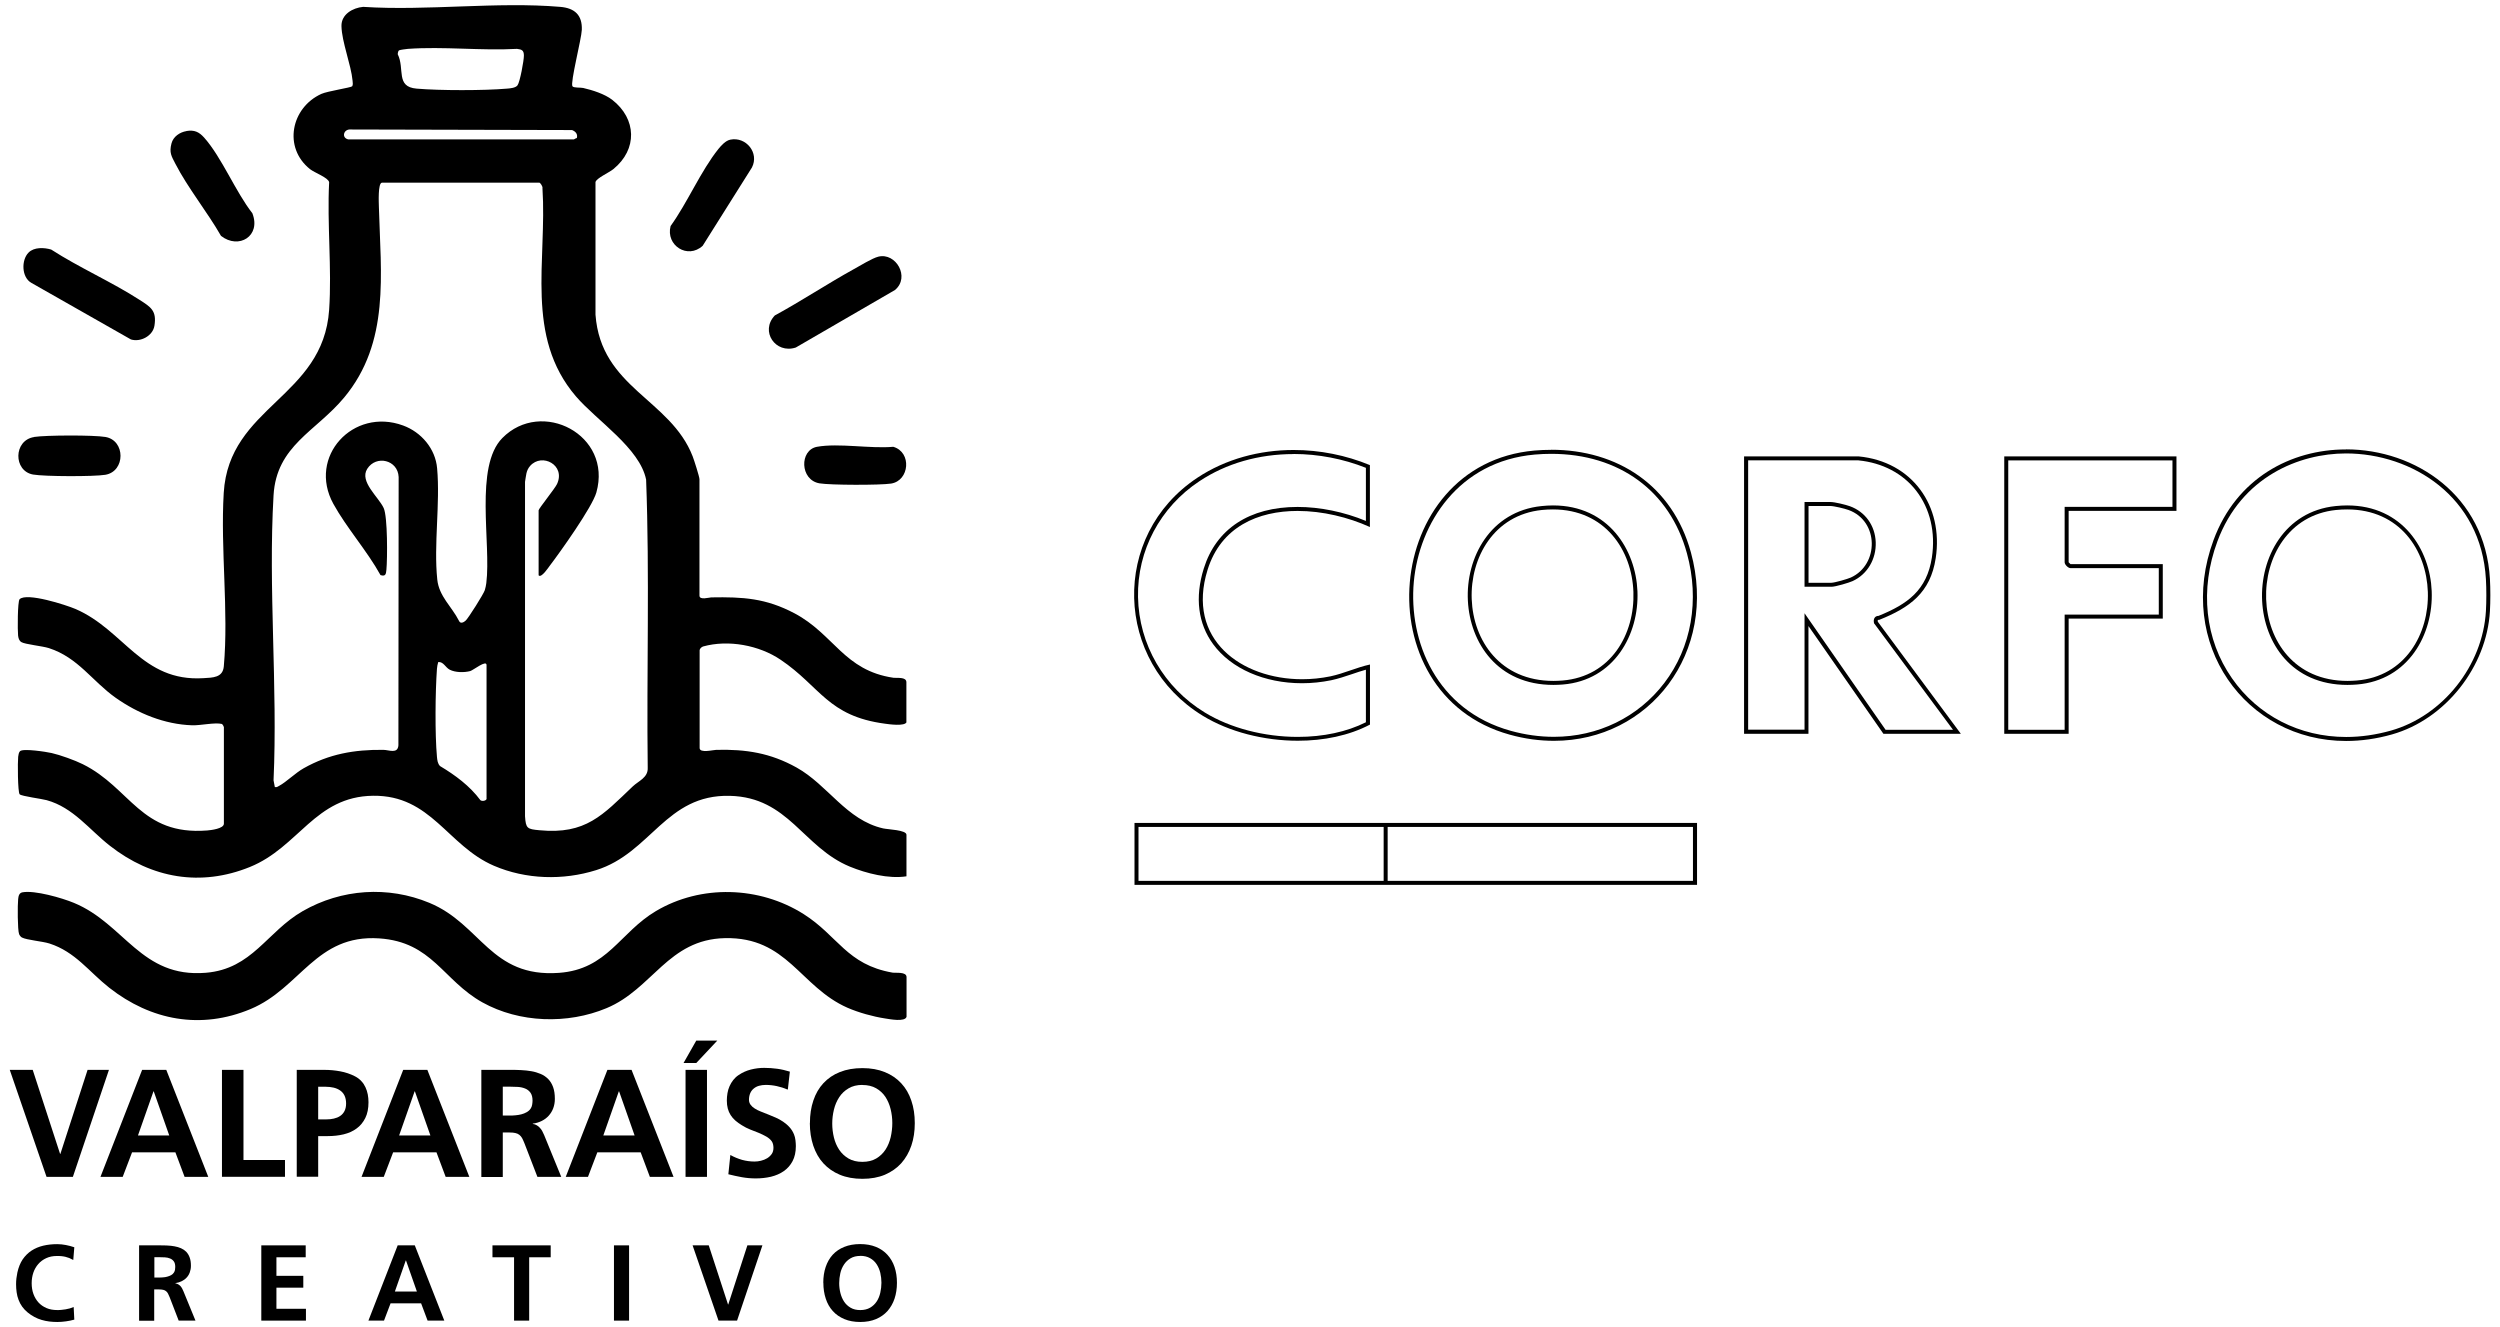 <?xml version="1.0" encoding="UTF-8"?> <svg xmlns="http://www.w3.org/2000/svg" id="Layer_1" data-name="Layer 1" viewBox="0 0 312.56 165.92"><defs><style> .cls-1 { fill: none; stroke: #000; stroke-miterlimit: 10; stroke-width: .5px; } </style></defs><path d="M193.94,56.74c8.49,0,14.84,4.65,16.97,12.45,1.6,5.84.57,11.75-2.84,16.21-3.26,4.27-8.28,6.72-13.79,6.72-1.78,0-3.59-.25-5.4-.75-9.31-2.58-12.79-11.21-12.12-18.62.67-7.32,5.6-15.08,15.13-15.92.69-.06,1.38-.09,2.05-.09M194.21,85.63c.39,0,.79-.02,1.19-.05,6.41-.53,9.54-6.26,9.32-11.66-.21-5.17-3.61-10.73-10.56-10.73-.47,0-.95.03-1.43.08-6.41.66-9.49,6.45-9.21,11.84.27,5.24,3.68,10.52,10.7,10.52M193.94,56.24c-.69,0-1.39.03-2.09.09-19.06,1.68-21.48,30.44-3.1,35.52,1.9.53,3.75.77,5.54.77,11.92,0,20.55-11.04,17.11-23.57-2.3-8.38-9.2-12.82-17.46-12.82h0ZM194.21,85.13c-13.31,0-13.44-20.13-1.44-21.37.48-.05.93-.07,1.38-.07,13.08,0,13.36,20.39,1.21,21.39-.39.03-.77.05-1.15.05h0Z"></path><path d="M293.3,56.19v.5c8.26,0,16.92,5.4,17.5,15.73.07,1.21.07,2.76,0,3.97-.39,6.82-5.38,13.11-11.87,14.95-1.88.53-3.76.8-5.6.8-5.83,0-11.03-2.67-14.28-7.34-3.39-4.86-4.05-11.11-1.82-17.12,3-8.1,10.27-10.99,16.07-10.99v-.5M293.5,85.63c.39,0,.78-.02,1.18-.05,6.43-.53,9.57-6.28,9.34-11.69-.21-5.15-3.61-10.7-10.57-10.7-.47,0-.96.03-1.45.08-6.39.66-9.45,6.47-9.18,11.86.27,5.23,3.67,10.5,10.67,10.5M293.29,56.19c-6.84,0-13.68,3.58-16.54,11.32-4.8,12.97,4.02,25.13,16.57,25.13,1.84,0,3.77-.26,5.74-.82,6.69-1.9,11.84-8.47,12.24-15.41.07-1.22.07-2.8,0-4.03-.59-10.41-9.3-16.2-18-16.2h0ZM293.5,85.13c-13.3,0-13.36-20.14-1.44-21.37.48-.05.95-.07,1.4-.07,13.14,0,13.34,20.39,1.19,21.39-.39.03-.77.05-1.14.05h0Z"></path><path d="M232.36,57.56c2.97.29,5.53,1.63,7.2,3.78,1.75,2.25,2.45,5.22,1.97,8.37-.63,4.07-3.01,5.81-6.67,7.29h0c-.23,0-.37.1-.45.19-.18.21-.15.48-.13.61l.02.13.08.1,9.79,13.21h-8.43l-9.22-13.26-.91-1.31v14.56h-7.05v-33.68h13.8M225.61,73.36h3.37c.5,0,2.21-.51,2.64-.71,1.84-.84,2.97-2.75,2.89-4.87-.08-2.08-1.32-3.8-3.23-4.49-.5-.18-1.88-.53-2.46-.53h-3.21v10.6M232.38,57.06h-14.33v34.68h8.05v-13.47l9.37,13.47h9.68l-10.38-14.01c-.03-.22,0-.23.08-.23.01,0,.02,0,.03,0,.03,0,.07,0,.11-.02,3.77-1.51,6.36-3.37,7.02-7.69,1-6.54-2.94-12.09-9.64-12.73h0ZM226.11,72.86v-9.6h2.71c.47,0,1.79.32,2.29.5,3.83,1.39,3.82,6.83.3,8.44-.41.19-2.05.66-2.44.66h-2.87Z"></path><path d="M161.74,56.76h0c3.07,0,6.18.6,9.03,1.73v6.64c-2.73-1.13-5.74-1.75-8.54-1.75-6.01,0-10.18,2.73-11.73,7.7-1.13,3.61-.72,6.89,1.18,9.47,2.24,3.05,6.4,4.87,11.11,4.87,1.22,0,2.44-.13,3.63-.37.9-.19,1.77-.49,2.62-.77.59-.2,1.16-.4,1.73-.55v6.57c-2.39,1.2-5.33,1.83-8.52,1.83-4.21,0-8.45-1.11-11.62-3.05-5.12-3.12-8.24-8.52-8.35-14.43-.11-5.82,2.76-11.24,7.68-14.49,3.34-2.22,7.41-3.39,11.77-3.39M161.74,56.26c-4.25,0-8.48,1.11-12.04,3.47-10.9,7.22-10.4,23,.68,29.76,3.29,2.01,7.63,3.12,11.88,3.12,3.23,0,6.4-.64,9.02-2.02v-7.51c-1.66.36-3.25,1.12-4.95,1.48-1.17.24-2.36.36-3.53.36-7.58,0-14.54-4.97-11.82-13.69,1.67-5.37,6.31-7.35,11.25-7.35,3.12,0,6.35.79,9.04,2.01v-7.74c-3-1.24-6.27-1.89-9.53-1.89h0Z"></path><path d="M271.61,57.56v5.81h-13.48v6.93c0,.29.44.73.73.73h11.04v5.81h-11.77v14.4h-7.05v-33.68h20.53M272.11,57.06h-21.53v34.68h8.05v-14.4h11.77v-6.81h-11.54s-.23-.22-.23-.23v-6.43h13.48v-6.81h0Z"></path><g><path d="M113.34,90.27c-.17.57-2.21.28-2.69.21-7.18-.95-8.07-4.64-13.06-8-2.68-1.81-6.52-2.53-9.67-1.66-.2.05-.45.3-.45.47v12.23c0,.68,1.72.23,2.08.23,3.72-.09,6.77.39,10.04,2.21,3.93,2.19,6.21,6.56,10.82,7.61.61.14,2.92.19,2.92.8v5.19c-2.21.35-5.01-.36-7.08-1.21-5.88-2.43-7.64-8.67-15-8.85-8.02-.2-9.85,7.14-16.72,9.29-4.14,1.3-8.78,1.17-12.78-.55-5.81-2.5-7.84-8.84-15.11-8.75s-9.28,6.43-15.41,8.91-12.27,1.43-17.48-2.65c-2.59-2.02-4.58-4.79-7.92-5.71-.61-.17-3.12-.49-3.37-.73s-.26-4.08-.19-4.69c.03-.22.07-.54.23-.7.38-.38,3.3.08,3.96.23,1.06.24,2.9.9,3.88,1.39,5.99,2.96,7.24,8.94,15.56,8.29.46-.04,2.09-.22,2.09-.85v-12.08c0-.05-.17-.37-.26-.39-.88-.21-2.63.2-3.7.17-3.45-.11-6.79-1.48-9.57-3.44-2.94-2.08-4.69-5.03-8.35-6.21-.81-.26-2.99-.47-3.44-.75-.3-.19-.37-.51-.41-.83-.07-.61-.07-4.27.19-4.53.88-.88,5.82.72,6.99,1.22,6.1,2.64,8.3,9.12,15.98,8.65,1.2-.07,2.43-.06,2.56-1.47.62-6.88-.43-14.69-.01-21.69.65-10.87,12.43-11.9,13.18-22.9.35-5.17-.27-10.74,0-15.95-.11-.57-1.82-1.18-2.39-1.63-3.39-2.7-2.37-7.69,1.42-9.41.75-.34,3.73-.79,3.85-.95.12-.17.07-.48.05-.69-.18-1.99-1.35-4.85-1.39-6.84-.03-1.47,1.42-2.28,2.71-2.4,7.96.52,16.77-.67,24.64,0,1.8.15,2.77,1.02,2.7,2.87-.04,1.13-1.47,6.64-1.17,7.06.16.22.98.13,1.34.21,1.17.27,2.68.75,3.63,1.48,3.06,2.38,3.18,6.19.15,8.66-.55.45-2.15,1.15-2.24,1.63v16.57c.67,9.16,9.38,10.56,12.15,17.72.17.43.85,2.56.85,2.86v14.55c0,.59,1.19.23,1.47.22,3.98-.07,6.83.1,10.41,1.99,4.95,2.62,6.18,7.15,12.38,8.06.43.06,1.61-.15,1.61.56v4.95ZM49.87,6.31c-.09.07-.15.36-.14.48.9,1.82-.29,4.07,2.35,4.29,2.92.25,8.4.25,11.32,0,.4-.03,1.06-.09,1.3-.41.31-.41.8-3.11.8-3.71,0-.66-.25-.78-.86-.85-4.45.25-9.23-.32-13.64,0-.21.02-1.01.12-1.12.19ZM43.56,17.43h28.19c.05,0,.24-.17.37-.17.13-.5-.15-.82-.6-1l-27.66-.07c-.91-.09-1.21,1.05-.31,1.24ZM67.34,71.93v-8.13c0-.2,2.04-2.72,2.3-3.28,1.11-2.38-1.89-3.94-3.36-2.27-.53.6-.5,1.25-.64,1.99v41.81c.1,1.53.27,1.61,1.8,1.75,5.81.56,7.91-1.9,11.67-5.48.73-.69,1.92-1.1,1.87-2.31-.15-12.01.25-24.06-.2-36.04-.78-3.94-6.18-7.38-8.78-10.42-6.41-7.49-3.59-16.97-4.18-26.02.06-.2-.27-.69-.39-.69h-19.67c-.53,0-.4,2.57-.39,3.02.23,8.45,1.41,16.92-4.34,23.84-3.53,4.25-8.47,6-8.83,12.23-.68,11.63.53,23.92,0,35.63l.16.84c.25.06.36-.05.54-.15.9-.48,2.02-1.61,3.07-2.2,3.18-1.79,6.33-2.34,9.95-2.3.7,0,1.81.55,1.89-.57l.03-33.54c-.09-2.14-2.81-2.79-3.93-1.02-1,1.59,1.42,3.51,2.06,4.9.5,1.09.47,6.31.34,7.72-.05.56-.12.86-.74.66-1.68-3.04-4.23-5.89-5.89-8.9-3.25-5.9,2.48-12.1,8.72-9.8,2.27.83,4.04,2.9,4.25,5.35.4,4.43-.44,9.52.02,13.91.22,2.11,1.81,3.37,2.72,5.17.17.4.6.18.83-.04.33-.29,2.25-3.34,2.39-3.8.08-.26.16-.63.19-.89.62-4.96-1.51-14.57,2-18.13,4.9-4.98,13.79-.41,11.76,6.8-.52,1.84-4.5,7.42-5.84,9.18-.17.22-1.03,1.54-1.37,1.19ZM60.83,99.87v-16.72c0-.7-1.67.65-2.04.75-.77.2-1.85.19-2.56-.17-.56-.29-.77-1.01-1.44-.96-.08.28-.14.55-.16.84-.21,2.88-.26,8.16,0,11.01.04.41.08.85.39,1.16,1.89,1.13,3.71,2.47,5.04,4.26.21.17.7.09.78-.16Z"></path><path d="M113.34,127.12c-.19.68-2.1.3-2.69.21-1.51-.23-3.3-.73-4.7-1.34-5.94-2.62-7.5-8.87-15.32-8.7-7.1.15-9.04,6.35-14.79,8.75-4.87,2.04-10.9,1.86-15.53-.72-4.94-2.76-6.26-7.56-12.91-8-7.9-.53-9.83,6.22-16.06,8.83s-12.47,1.43-17.68-2.66c-2.53-1.99-4.24-4.49-7.48-5.53-.88-.28-2.83-.43-3.44-.75-.15-.08-.29-.27-.35-.42-.2-.48-.2-3.71-.12-4.38.04-.39.12-.77.54-.85,1.54-.28,4.93.7,6.43,1.32,6.35,2.62,8.39,9.41,16.5,8.74,5.81-.48,7.62-5.13,12.11-7.71,4.85-2.78,10.66-3.18,15.84-1.03,6.47,2.68,7.64,9.37,16.2,8.75,6.07-.44,7.59-5.04,12.11-7.72,5.64-3.35,12.95-3.12,18.47.37,4.31,2.73,5.38,6.31,11.11,7.32.41.07,1.76-.14,1.76.56v4.95Z"></path><path d="M111.89,36.26l-12.4,7.19c-2.53.83-4.5-2.03-2.62-4.01,3.34-1.82,6.54-3.94,9.86-5.78.77-.42,2.32-1.38,3.08-1.57,2.2-.55,4.01,2.57,2.08,4.17Z"></path><path d="M3.58,31.57c.69-.69,1.94-.63,2.82-.37,3.5,2.26,7.58,4.05,11.05,6.29,1.4.9,2.16,1.35,1.86,3.23-.2,1.27-1.73,2.09-2.94,1.72l-12.44-7.07c-1.25-.69-1.28-2.87-.36-3.79Z"></path><path d="M91.31,17.46c1.96-.4,3.64,1.65,2.7,3.48l-6.16,9.79c-1.87,1.72-4.64-.04-4.01-2.47,2.09-2.89,3.8-6.93,5.99-9.65.37-.45.89-1.03,1.48-1.15Z"></path><path d="M23.31,16.38c.98-.16,1.56.1,2.21.82,2.19,2.45,3.93,6.78,6.03,9.46,1.12,2.85-1.7,4.57-3.92,2.83-1.71-2.99-4.14-5.98-5.7-9.01-.5-.97-.79-1.39-.49-2.55.22-.85,1.03-1.4,1.87-1.54Z"></path><path d="M4.26,54.63c1.49-.23,7.45-.25,8.91,0,2.53.42,2.53,4.3,0,4.73-1.44.24-7.59.22-9.03-.03-2.49-.44-2.47-4.29.13-4.69Z"></path><path d="M102.15,55.86c2.71-.49,6.69.26,9.53,0,2.35.68,2.03,4.24-.28,4.6-1.39.21-7.57.2-8.94-.03-2.47-.42-2.52-4.17-.31-4.57Z"></path></g><g><g><path d="M1.21,133.76h2.88l3.42,10.5h.04l3.4-10.5h2.67l-4.51,13.38h-3.29l-4.6-13.38Z"></path><path d="M17.76,133.76h3.03l5.25,13.38h-2.96l-1.15-3.07h-5.42l-1.17,3.07h-2.78l5.21-13.38ZM19.23,136.44h-.04l-1.94,5.52h3.91l-1.94-5.52Z"></path><path d="M27.76,133.76h2.68v11.27h5.19v2.1h-7.88v-13.38Z"></path><path d="M37.11,133.76h3.47c.64,0,1.29.06,1.95.18.66.12,1.28.33,1.86.63.31.16.57.36.78.59.22.23.39.49.52.77.13.28.23.58.29.9.06.32.09.64.09.97,0,.78-.13,1.44-.4,1.98-.27.54-.63.98-1.09,1.31-.46.34-1,.58-1.62.73-.62.15-1.28.22-1.98.22h-1.2v5.08h-2.68v-13.38ZM39.79,139.95h1c.34,0,.65-.03.95-.1.3-.07.56-.17.79-.33.23-.15.41-.36.54-.61.13-.26.2-.57.2-.95s-.07-.72-.2-.99c-.13-.27-.32-.48-.55-.64-.23-.16-.51-.28-.81-.35-.31-.07-.64-.11-.99-.11h-.94v4.08Z"></path><path d="M50.4,133.76h3.03l5.25,13.38h-2.96l-1.15-3.07h-5.42l-1.17,3.07h-2.78l5.21-13.38ZM51.88,136.44h-.04l-1.94,5.52h3.91l-1.94-5.52Z"></path><path d="M60.17,133.76h3.67c.44,0,.89,0,1.33.03.45.02.87.07,1.28.14.41.07.79.19,1.15.34.36.15.66.36.93.63s.47.6.62,1.01c.15.41.22.9.22,1.48,0,.42-.07.81-.2,1.16-.13.35-.32.66-.56.93-.24.27-.53.49-.87.66-.34.17-.72.29-1.13.34v.04c.19.02.35.08.5.17.15.09.28.19.39.32.12.12.22.27.3.42.08.16.16.32.23.48l2.14,5.23h-2.98l-1.61-4.17c-.1-.26-.2-.47-.29-.65-.1-.18-.21-.32-.35-.43-.14-.11-.3-.19-.5-.23-.19-.05-.43-.07-.72-.07h-.86v5.56h-2.68v-13.38ZM62.86,139.47h.88c.21,0,.44,0,.69-.03.25-.02.5-.06.74-.12.24-.06.47-.15.68-.27.21-.12.38-.27.5-.46.09-.13.15-.29.18-.47.03-.18.05-.35.05-.51,0-.43-.09-.76-.26-1-.17-.23-.39-.41-.67-.52-.27-.11-.58-.18-.92-.2-.34-.02-.67-.03-.99-.03h-.88v3.6Z"></path><path d="M75.93,133.76h3.03l5.25,13.38h-2.96l-1.15-3.07h-5.42l-1.17,3.07h-2.78l5.21-13.38ZM77.41,136.44h-.04l-1.94,5.52h3.91l-1.94-5.52Z"></path><path d="M87.05,130.1h2.63l-2.63,2.8h-1.59l1.59-2.8ZM85.71,133.76h2.68v13.38h-2.68v-13.38Z"></path><path d="M98.45,136.22c-.43-.19-.87-.33-1.33-.43-.46-.1-.92-.15-1.39-.15-.3,0-.58.04-.83.11-.26.07-.48.19-.66.34-.19.15-.34.35-.44.58s-.16.51-.16.83c0,.24.07.44.2.62.13.18.31.34.52.47.22.14.47.27.76.38.29.12.59.24.91.36s.64.26.96.4c.32.14.63.31.92.51.29.2.56.42.79.68.24.26.43.56.57.91.09.22.15.46.18.72.03.27.05.51.05.74,0,.74-.14,1.37-.41,1.88-.27.51-.64.93-1.1,1.25-.46.32-.99.55-1.6.7-.6.14-1.24.21-1.9.21-.59,0-1.16-.05-1.73-.15-.57-.1-1.13-.23-1.7-.37l.25-2.41c.46.26.95.46,1.46.61.51.14,1.04.21,1.57.21.26,0,.52-.03.8-.1.28-.07.54-.17.77-.31.23-.14.42-.32.57-.53s.22-.48.22-.78c0-.14-.02-.29-.05-.43-.03-.14-.09-.27-.17-.39-.07-.11-.18-.21-.3-.32-.13-.11-.25-.19-.37-.26-.32-.18-.65-.34-.99-.48s-.68-.27-1.02-.4c-.18-.07-.36-.15-.53-.24-.17-.09-.35-.19-.51-.29-.31-.19-.59-.38-.82-.59-.24-.21-.43-.43-.59-.68s-.28-.52-.36-.82c-.08-.3-.12-.64-.12-1.01,0-.31.03-.61.08-.92s.14-.6.26-.87c.12-.27.27-.53.46-.77s.41-.45.67-.62c.47-.32.98-.55,1.53-.69.55-.14,1.11-.21,1.67-.21s1.09.04,1.62.11,1.06.2,1.59.36l-.25,2.21Z"></path><path d="M101.26,140.41c0-1.03.14-1.97.43-2.82.28-.84.7-1.57,1.26-2.17s1.24-1.07,2.06-1.39c.82-.33,1.76-.49,2.82-.49s1.99.17,2.8.5c.81.33,1.5.8,2.05,1.4.56.6.98,1.33,1.26,2.17.29.84.43,1.78.43,2.81s-.14,1.96-.43,2.81c-.29.85-.71,1.58-1.26,2.2-.55.61-1.24,1.09-2.05,1.44-.82.34-1.75.51-2.81.51s-2-.17-2.82-.51c-.82-.34-1.5-.82-2.06-1.43-.56-.61-.97-1.35-1.26-2.2-.28-.85-.43-1.79-.43-2.82ZM107.82,135.64c-.67,0-1.25.14-1.73.43-.48.28-.87.65-1.17,1.11-.3.46-.52.97-.66,1.55-.14.58-.21,1.16-.21,1.74s.07,1.18.21,1.75c.14.57.36,1.08.66,1.53.3.45.69.81,1.16,1.09.48.28,1.05.42,1.73.42s1.27-.14,1.74-.42.86-.65,1.16-1.11c.3-.46.51-.98.65-1.56.13-.58.2-1.17.2-1.76s-.07-1.17-.21-1.74-.36-1.08-.65-1.53c-.3-.45-.69-.81-1.16-1.08s-1.05-.41-1.73-.41Z"></path></g><g><path d="M9.31,164.98c-.35.1-.7.17-1.06.22-.36.05-.72.08-1.08.08s-.68-.02-1.01-.06-.65-.11-.96-.2c-.31-.09-.61-.21-.9-.37-.29-.15-.57-.34-.84-.56-.27-.22-.5-.47-.69-.73-.19-.27-.34-.55-.45-.85-.11-.3-.2-.61-.24-.94-.05-.33-.07-.66-.07-1,0-.25.01-.49.04-.74.03-.25.07-.49.12-.73.14-.64.36-1.19.66-1.64.31-.45.68-.82,1.11-1.1s.92-.49,1.47-.62c.55-.13,1.13-.19,1.75-.19.36,0,.72.04,1.08.11.36.07.7.16,1.05.28l-.13,1.59c-.18-.1-.35-.18-.51-.25-.16-.06-.32-.11-.48-.15-.16-.04-.33-.06-.5-.08s-.36-.02-.56-.02c-.5,0-.94.09-1.33.27-.39.18-.72.42-.99.73-.27.31-.48.67-.62,1.08-.14.41-.21.86-.21,1.33s.07.93.22,1.34c.15.41.36.76.63,1.06.27.3.61.53,1,.7.39.17.84.25,1.34.25.15,0,.32,0,.5-.02s.37-.04.55-.07c.18-.03.36-.07.54-.12.17-.05.33-.11.47-.17l.08,1.58Z"></path><path d="M17.4,155.7h2.58c.31,0,.62,0,.94.02.31.01.61.05.9.1.29.05.56.13.81.24.25.11.47.26.65.44.18.19.33.43.43.71.11.29.16.63.16,1.04,0,.3-.05.57-.14.82-.09.25-.22.47-.39.65-.17.19-.38.34-.62.46s-.5.2-.79.24v.03c.13.02.25.06.35.12.1.06.2.14.28.22.08.09.15.19.21.3.06.11.11.22.16.34l1.51,3.68h-2.1l-1.13-2.93c-.07-.18-.14-.33-.21-.46-.07-.13-.15-.23-.25-.3-.1-.08-.21-.13-.35-.16-.14-.03-.3-.05-.51-.05h-.61v3.91h-1.89v-9.41ZM19.29,159.72h.62c.15,0,.31,0,.49-.02.18-.01.35-.04.52-.09.17-.04.33-.11.48-.19.15-.08.26-.19.35-.33.06-.09.1-.2.13-.33.02-.13.03-.25.03-.36,0-.3-.06-.54-.18-.7-.12-.16-.28-.29-.47-.36-.19-.08-.41-.13-.64-.14-.24-.01-.47-.02-.7-.02h-.62v2.53Z"></path><path d="M32.67,155.7h5.55v1.49h-3.66v2.32h3.36v1.48h-3.36v2.64h3.69v1.48h-5.58v-9.41Z"></path><path d="M49.73,155.7h2.13l3.69,9.41h-2.09l-.81-2.16h-3.82l-.82,2.16h-1.95l3.66-9.41ZM50.76,157.59h-.03l-1.36,3.88h2.75l-1.36-3.88Z"></path><path d="M64.27,157.19h-2.7v-1.49h7.28v1.49h-2.69v7.92h-1.89v-7.92Z"></path><path d="M76.76,155.7h1.89v9.41h-1.89v-9.41Z"></path><path d="M86.58,155.7h2.03l2.41,7.39h.03l2.39-7.39h1.88l-3.17,9.41h-2.32l-3.24-9.41Z"></path><path d="M102.93,160.38c0-.73.1-1.39.3-1.98.2-.59.49-1.1.88-1.53.39-.42.87-.75,1.45-.98.57-.23,1.23-.35,1.98-.35s1.4.12,1.97.35c.57.23,1.05.56,1.44.99.39.43.69.93.89,1.53.2.59.3,1.25.3,1.97s-.1,1.38-.3,1.98c-.2.6-.5,1.11-.88,1.55-.39.43-.87.77-1.44,1.01-.57.24-1.23.36-1.97.36s-1.41-.12-1.98-.36-1.06-.57-1.45-1.01c-.39-.43-.69-.95-.88-1.55-.2-.6-.3-1.26-.3-1.98ZM107.55,157.02c-.47,0-.88.1-1.21.3-.34.2-.61.46-.82.78-.21.32-.37.68-.46,1.09s-.14.81-.14,1.23.05.83.15,1.23c.1.4.25.76.46,1.08.21.32.48.57.82.77.34.2.74.29,1.21.29s.89-.1,1.23-.3c.34-.2.61-.46.82-.78.21-.32.36-.69.45-1.1s.14-.82.14-1.24-.05-.83-.14-1.23c-.1-.4-.25-.76-.46-1.08-.21-.32-.48-.57-.82-.76-.33-.19-.74-.29-1.22-.29Z"></path></g></g><g><path d="M148.74,103.39h8.29s8.29,0,8.29,0h5.06s.77,0,.77,0h.89s.89,0,.89,0h.51s7.65,0,7.65,0h11.19s11.19,0,11.19,0h8.19s0,6.74,0,6.74h-8.19s-11.19,0-11.19,0h-11.19s-7.66,0-7.66,0h-.5s-.89,0-.89,0h-.89s-.77,0-.77,0h-5.06s-8.29,0-8.29,0h-8.29s-6.4,0-6.4,0v-6.74h6.4M148.74,102.89c-2.3,0-4.6,0-6.9,0v7.74c2.3,0,4.6,0,6.9,0,5.53,0,11.05,0,16.58,0,1.69,0,3.37,0,5.06,0,.26,0,.51,0,.77,0,.6,0,1.19,0,1.79,0,.17,0,.33,0,.5,0,2.55,0,5.1,0,7.66,0,7.46,0,14.92,0,22.38,0,2.9,0,5.79,0,8.69,0v-7.74c-2.9,0-5.8,0-8.69,0-7.46,0-14.92,0-22.38,0-2.55,0-5.1,0-7.65,0-.17,0-.34,0-.51,0-.6,0-1.19,0-1.79,0-.26,0-.51,0-.77,0-1.69,0-3.37,0-5.06,0-5.53,0-11.05,0-16.58,0h0Z"></path><line class="cls-1" x1="173.24" y1="103.16" x2="173.24" y2="110.4"></line></g></svg> 
